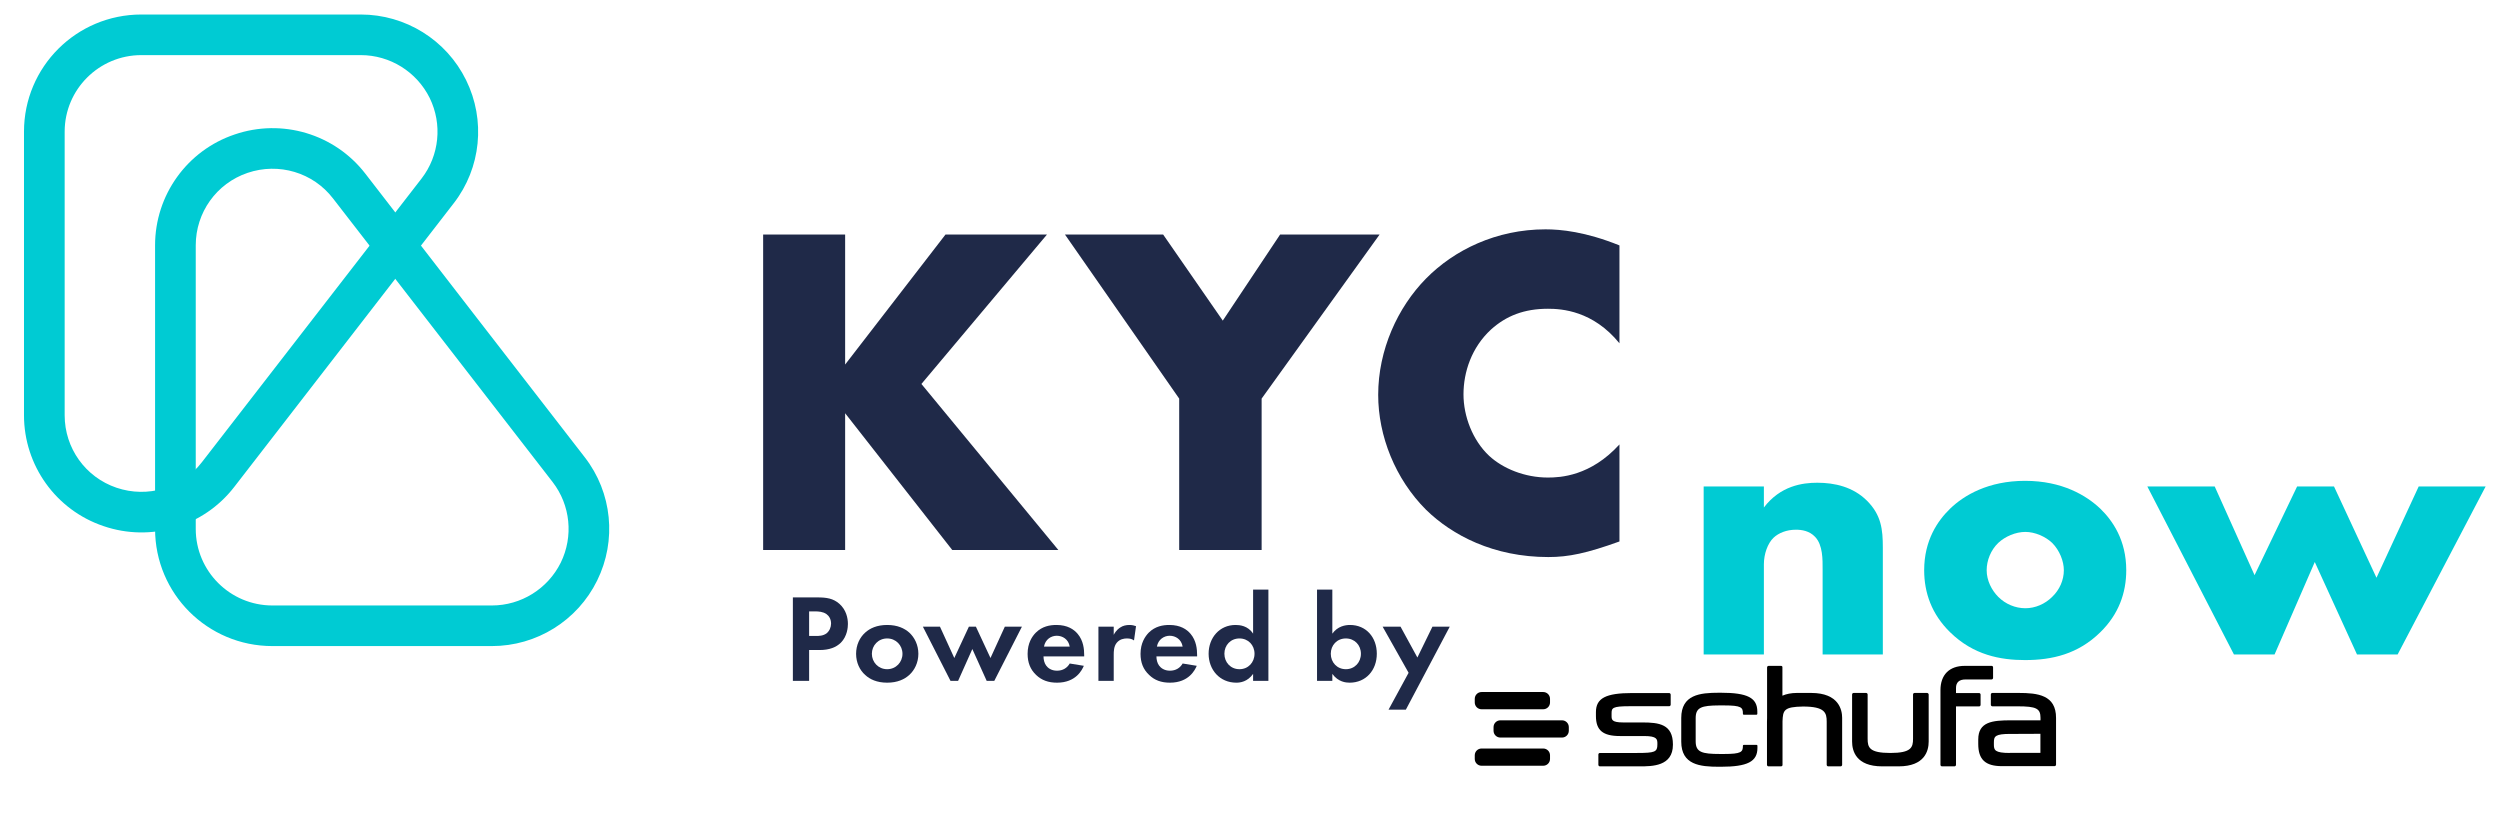 <?xml version="1.0" encoding="UTF-8" standalone="no"?>
<!DOCTYPE svg PUBLIC "-//W3C//DTD SVG 1.1//EN" "http://www.w3.org/Graphics/SVG/1.1/DTD/svg11.dtd">
<svg width="100%" height="100%" viewBox="0 0 581 190" version="1.1" xmlns="http://www.w3.org/2000/svg" xmlns:xlink="http://www.w3.org/1999/xlink" xml:space="preserve" xmlns:serif="http://www.serif.com/" style="fill-rule:evenodd;clip-rule:evenodd;stroke-linejoin:round;stroke-miterlimit:2;">
    <g transform="matrix(1,0,0,1,-643.602,-863.698)">
        <g id="KYCnow-Schufa" transform="matrix(0.512,0,0,0.422,785.417,1136.69)">
            <rect x="-277.178" y="-646.245" width="1133.7" height="449.784" style="fill:none;"/>
            <g transform="matrix(10.188,0,0,12.34,-35534.7,-115650)">
                <g transform="matrix(1,0,0,1,136.954,554.795)">
                    <g transform="matrix(0.906,0,0,0.906,413.774,1097.36)">
                        <g transform="matrix(1,0,0,1,722.097,-92.37)">
                            <path d="M2497.43,8567.35L2497.43,8581.32C2497.43,8584.51 2500.01,8587.09 2503.2,8587.09C2506.24,8587.09 2510.29,8587.09 2513.99,8587.09C2516.19,8587.09 2518.2,8585.84 2519.17,8583.86C2520.14,8581.89 2519.91,8579.53 2518.56,8577.79C2515.34,8573.63 2511.31,8568.41 2507.77,8563.82C2506.26,8561.86 2503.67,8561.09 2501.34,8561.89C2499,8562.68 2497.43,8564.88 2497.43,8567.35ZM2499.43,8567.35C2499.43,8565.73 2500.45,8564.3 2501.98,8563.78C2503.51,8563.26 2505.2,8563.76 2506.18,8565.04C2506.18,8565.04 2516.98,8579.01 2516.98,8579.01C2517.86,8580.15 2518.01,8581.69 2517.38,8582.98C2516.74,8584.27 2515.43,8585.09 2513.99,8585.09C2513.99,8585.09 2503.2,8585.09 2503.2,8585.09C2501.12,8585.09 2499.43,8583.4 2499.43,8581.32L2499.43,8567.35Z" style="fill:rgb(0,203,211);"/>
                        </g>
                        <g transform="matrix(1,0,0,-1,715.651,17050.7)">
                            <path d="M2497.43,8567.35C2497.43,8564.88 2499,8562.68 2501.34,8561.89C2503.67,8561.09 2506.26,8561.86 2507.77,8563.82L2518.56,8577.79C2519.91,8579.53 2520.14,8581.89 2519.17,8583.86C2518.2,8585.84 2516.19,8587.09 2513.99,8587.09C2510.29,8587.09 2506.24,8587.09 2503.2,8587.09C2500.01,8587.09 2497.43,8584.51 2497.43,8581.32C2497.43,8577.64 2497.43,8572.34 2497.43,8567.35ZM2499.43,8567.35L2499.43,8581.32C2499.43,8583.4 2501.12,8585.09 2503.2,8585.09C2503.2,8585.09 2513.99,8585.09 2513.99,8585.09C2515.43,8585.09 2516.74,8584.27 2517.38,8582.98C2518.01,8581.69 2517.86,8580.15 2516.98,8579.01L2506.18,8565.04C2505.2,8563.76 2503.51,8563.26 2501.98,8563.78C2500.45,8564.3 2499.43,8565.73 2499.43,8567.35Z" style="fill:rgb(0,203,211);"/>
                        </g>
                    </g>
                    <g transform="matrix(0.66,0,0,0.66,1125.82,3055.6)">
                        <g transform="matrix(0.743,0,0,0.647,948.932,3141.47)">
                            <path d="M3281.73,8538.8L3274.28,8538.8L3274.28,8571.77L3281.73,8571.77L3281.73,8557.48L3291.46,8571.77L3301.1,8571.77L3288.66,8554.42L3300.07,8538.8L3290.85,8538.8L3281.73,8552.39L3281.73,8538.8Z" style="fill:rgb(31,41,72);fill-rule:nonzero;"/>
                            <path d="M3312.08,8571.77L3319.57,8571.77L3319.57,8555.95L3330.29,8538.8L3321.25,8538.8L3316.04,8547.8L3310.62,8538.8L3301.7,8538.8L3312.08,8555.95L3312.08,8571.77Z" style="fill:rgb(31,41,72);fill-rule:nonzero;"/>
                            <path d="M3352.08,8560.74C3349.45,8564.06 3346.7,8564.2 3345.58,8564.2C3343.47,8564.2 3341.49,8563.26 3340.24,8561.93C3338.73,8560.3 3337.91,8557.78 3337.91,8555.51C3337.91,8553.18 3338.64,8550.61 3340.41,8548.73C3341.79,8547.3 3343.42,8546.56 3345.58,8546.56C3346.83,8546.56 3349.67,8546.76 3352.08,8550.17L3352.08,8539.94C3348.98,8538.5 3346.74,8538.26 3345.36,8538.26C3340.88,8538.26 3337.05,8540.43 3334.51,8543.4C3331.93,8546.41 3330.16,8550.86 3330.16,8555.56C3330.16,8559.85 3331.71,8564.35 3334.51,8567.57C3336.88,8570.23 3340.63,8572.51 3345.62,8572.51C3347.47,8572.51 3349.11,8572.11 3352.08,8570.88L3352.08,8560.74Z" style="fill:rgb(31,41,72);fill-rule:nonzero;"/>
                        </g>
                        <g transform="matrix(0.59,0,0,0.514,1513.77,4288.58)">
                            <path d="M3273.63,8571.77L3280.52,8571.77L3280.52,8559.9C3280.52,8558.57 3280.95,8557.14 3281.64,8556.4C3282.2,8555.8 3283.1,8555.36 3284.18,8555.36C3284.87,8555.36 3285.73,8555.51 3286.38,8556.3C3287.28,8557.38 3287.24,8559.31 3287.24,8560.6L3287.24,8571.77L3294.13,8571.77L3294.13,8557.73C3294.13,8555.31 3293.95,8553.43 3292.32,8551.55C3290.72,8549.72 3288.62,8549.18 3286.63,8549.18C3284.95,8549.18 3282.41,8549.57 3280.52,8552.44L3280.52,8549.67L3273.63,8549.67L3273.63,8571.77Z" style="fill:rgb(0,203,211);fill-rule:nonzero;"/>
                            <path d="M3310.44,8555.65C3311.52,8555.65 3312.73,8556.25 3313.5,8557.09C3314.36,8558.08 3314.84,8559.51 3314.84,8560.69C3314.84,8561.98 3314.36,8563.26 3313.5,8564.2C3312.68,8565.14 3311.56,8565.69 3310.44,8565.69C3309.28,8565.69 3308.16,8565.14 3307.34,8564.2C3306.57,8563.31 3306.01,8562.03 3306.01,8560.69C3306.01,8559.41 3306.48,8558.03 3307.34,8557.09C3308.12,8556.25 3309.32,8555.65 3310.44,8555.65ZM3321.98,8560.69C3321.98,8556.74 3320.43,8554.17 3319.01,8552.59C3317.42,8550.86 3314.66,8548.93 3310.4,8548.93C3306.22,8548.93 3303.43,8550.81 3301.83,8552.59C3300.41,8554.17 3298.86,8556.74 3298.86,8560.69C3298.86,8563.66 3299.72,8566.48 3301.83,8568.85C3304.5,8571.86 3307.6,8572.51 3310.4,8572.51C3313.5,8572.51 3316.47,8571.72 3319.01,8568.85C3321.12,8566.48 3321.98,8563.66 3321.98,8560.69Z" style="fill:rgb(0,203,211);fill-rule:nonzero;"/>
                            <path d="M3324.39,8549.67L3334.3,8571.77L3338.95,8571.77L3343.55,8559.61L3348.38,8571.77L3353.03,8571.77L3363.1,8549.67L3355.44,8549.67L3350.61,8561.68L3345.75,8549.67L3341.53,8549.67L3336.66,8561.34L3332.1,8549.67L3324.39,8549.67Z" style="fill:rgb(0,203,211);fill-rule:nonzero;"/>
                        </g>
                    </g>
                </g>
                <g transform="matrix(0.767,0,0,0.767,815.119,2202.38)">
                    <g transform="matrix(0.059,0,0,0.059,3534.73,9317.77)">
                        <path d="M245.8,102.7L244,102.7C225.2,102.7 206.8,100.8 206.8,77.9L206.8,54.6C206.8,31.6 225.2,29.7 244,29.7L245.8,29.7C272,29.7 281.7,34.7 281.7,48.3L281.7,50.6C281.7,51 281.3,51.4 280.9,51.4L268.3,51.4C267.9,51.4 267.5,51 267.5,50.6L267.5,50.2C267.5,44.2 266.1,42.2 248.8,42.2L244.1,42.2C226.8,42.3 221,44.1 221,54.7L221,77.6C221,88.3 227,90.1 245,90.1L248.8,90.1C266,90.1 267.5,88.1 267.5,82.1L267.5,81.9C267.5,81.5 267.9,81.1 268.3,81.1L281,81.1C281.4,81.1 281.8,81.5 281.8,81.9L281.8,84.2C281.8,97.6 272,102.7 245.8,102.7" style="fill-rule:nonzero;"/>
                        <path d="M448.8,29.9L436.5,29.9C435.7,29.9 435,30.6 435,31.4L435,75.1C435,83.5 433.4,89.1 412.7,89.1C391.9,89.1 390.3,83.6 390.3,75.1L390.3,31.4C390.3,30.6 389.6,29.9 388.8,29.9L376.5,29.9C375.7,29.9 375,30.6 375,31.4L375,77.8C375,87 378.8,102.3 404.6,102.3L420.8,102.3C446.6,102.3 450.4,86.9 450.4,77.8L450.4,31.4C450.3,30.6 449.6,29.9 448.8,29.9" style="fill-rule:nonzero;"/>
                        <path d="M194.8,30L158.5,30C132.5,30 122.8,35.1 122.8,48.8L122.8,52.7C122.8,66.7 129.6,72.4 146.4,72.4L170.2,72.4C183.3,72.4 183.3,75.7 183.3,80.2L183.3,80.7C183.3,88.1 180.9,89.1 163.3,89.1L126.7,89.1C125.9,89.1 125.2,89.8 125.2,90.6L125.2,100.8C125.2,101.6 125.9,102.3 126.7,102.3L165.8,102.3C178.1,102.3 198.6,102.3 198.6,81L198.6,80.7C198.6,60.7 184.9,59 168.4,59L149.6,59C138.2,59 138.2,56.1 138.2,52.5L138.2,50C138.2,44.8 139,43 155.6,43L194.9,43C195.7,43 196.4,42.3 196.4,41.5L196.4,31.5C196.3,30.6 195.6,30 194.8,30" style="fill-rule:nonzero;"/>
                        <path d="M305.1,3.2L292.8,3.2C292,3.2 291.3,3.9 291.3,4.7L291.3,54.7C291.3,55.3 291.2,56.4 291.2,58.3L291.2,100.8C291.2,101.6 291.9,102.3 292.7,102.3L305,102.3C305.4,102.3 305.8,102.1 306.1,101.9C306.4,101.6 306.5,101.2 306.5,100.8L306.5,57.9C306.9,46.9 307.9,43.6 326.7,43.3C348.3,43.3 350,49.5 350,58.2L350,100.8C350,101.6 350.7,102.3 351.5,102.3L363.7,102.3C364.5,102.3 365.2,101.6 365.2,100.8L365.2,54.4C365.2,47 362.2,29.9 334.7,29.9L320.6,29.9C315.2,29.9 310.2,30.9 306.4,32.6L306.4,4.8C306.6,3.9 305.9,3.2 305.1,3.2" style="fill-rule:nonzero;"/>
                        <path d="M512.4,3.2L485.9,3.2C470.7,3.2 462,12 462,27.2L462,100.8C462,101.6 462.7,102.3 463.5,102.3L475.8,102.3C476.6,102.3 477.3,101.6 477.3,100.8L477.3,43.2L500,43.2C500.8,43.2 501.5,42.5 501.5,41.7L501.5,31.5C501.5,30.7 500.8,30 500,30L477.3,30L477.3,25C477.3,19.4 480.5,16.6 486.7,16.6L512.3,16.6C513.1,16.6 513.8,15.9 513.8,15.1L513.8,4.8C513.9,3.9 513.2,3.2 512.4,3.2" style="fill-rule:nonzero;"/>
                        <path d="M530.4,89.1C515.3,89.1 514.6,86.2 514.6,80.7L514.6,78.6C514.6,72.6 516,70.3 530.9,70.3L537.4,70.3L560.4,70.2L560.4,89L530.4,89L530.4,89.1ZM539,29.9L513.1,29.9C512.3,29.9 511.6,30.6 511.6,31.4L511.6,41.6C511.6,42.4 512.3,43.1 513.1,43.1L538,43.1C556.3,43.1 560.5,45.2 560.5,54.5L560.5,56.9L531.4,56.9C513.2,56.9 499.2,58.3 499.2,75.8L499.2,80.2C499.2,95.6 506.2,102.1 522.6,102.1L574.3,102.1C575.1,102.1 575.8,101.4 575.8,100.6L575.8,54.6C575.9,31.9 557.7,29.9 539,29.9" style="fill-rule:nonzero;"/>
                        <path d="M10.2,29C6.5,29 3.5,32 3.5,35.7L3.5,39.3C3.5,43 6.5,46 10.2,46L70.9,46C74.6,46 77.6,43 77.6,39.3L77.6,35.7C77.6,32 74.6,29 70.9,29L10.2,29Z" style="fill-rule:nonzero;"/>
                        <path d="M28.7,56.9C25,56.9 22,59.9 22,63.6L22,67.2C22,70.9 25,73.9 28.7,73.9L89.4,73.9C93.1,73.9 96.1,70.9 96.1,67.2L96.1,63.6C96.1,59.9 93.1,56.9 89.4,56.9L28.7,56.9Z" style="fill-rule:nonzero;"/>
                        <path d="M10.2,84.7C6.5,84.7 3.5,87.7 3.5,91.4L3.5,95C3.5,98.7 6.5,101.7 10.2,101.7L70.9,101.7C74.6,101.7 77.6,98.7 77.6,95L77.6,91.4C77.6,87.7 74.6,84.7 70.9,84.7L10.2,84.7Z" style="fill-rule:nonzero;"/>
                    </g>
                    <g transform="matrix(0.689,0,0,0.581,1100.15,3896.65)">
                        <path d="M3476.31,9324.14L3476.31,9332.5L3477.68,9332.5L3477.68,9329.41L3478.57,9329.41C3479.39,9329.41 3479.97,9329.13 3480.36,9328.67C3480.9,9328.02 3480.95,9327.12 3480.95,9326.8C3480.95,9326.19 3480.8,9325.38 3480.23,9324.78C3479.71,9324.24 3479.16,9324.14 3478.36,9324.14L3476.31,9324.14ZM3477.68,9325.54L3478.16,9325.54C3478.49,9325.54 3478.85,9325.57 3479.14,9325.81C3479.34,9325.98 3479.53,9326.29 3479.53,9326.76C3479.53,9327.12 3479.4,9327.5 3479.15,9327.74C3478.85,9328 3478.51,9328 3478.25,9328L3477.68,9328L3477.68,9325.54Z" style="fill:rgb(31,41,72);fill-rule:nonzero;"/>
                        <path d="M3484.26,9326.9C3483.39,9326.9 3482.8,9327.24 3482.41,9327.66C3481.95,9328.15 3481.64,9328.9 3481.64,9329.79C3481.64,9330.67 3481.95,9331.43 3482.41,9331.91C3482.8,9332.34 3483.39,9332.68 3484.26,9332.68C3485.13,9332.68 3485.72,9332.34 3486.12,9331.91C3486.57,9331.43 3486.89,9330.67 3486.89,9329.79C3486.89,9328.9 3486.57,9328.15 3486.12,9327.66C3485.72,9327.24 3485.13,9326.9 3484.26,9326.9ZM3484.26,9331.33C3483.51,9331.33 3482.97,9330.62 3482.97,9329.79C3482.97,9328.94 3483.52,9328.25 3484.26,9328.25C3485,9328.25 3485.55,9328.94 3485.55,9329.79C3485.55,9330.62 3485.01,9331.33 3484.26,9331.33Z" style="fill:rgb(31,41,72);fill-rule:nonzero;"/>
                        <path d="M3491.44,9329.31L3492.65,9332.5L3493.29,9332.5L3495.62,9327.07L3494.18,9327.07L3492.97,9330.21L3491.74,9327.07L3491.15,9327.07L3489.92,9330.21L3488.71,9327.07L3487.27,9327.07L3489.6,9332.5L3490.24,9332.5L3491.44,9329.31Z" style="fill:rgb(31,41,72);fill-rule:nonzero;"/>
                        <path d="M3499.65,9330.76C3499.44,9331.2 3499.07,9331.48 3498.58,9331.48C3498.08,9331.48 3497.8,9331.19 3497.66,9330.96C3497.51,9330.72 3497.44,9330.37 3497.44,9330.05L3500.87,9330.05L3500.87,9329.92C3500.87,9329.33 3500.81,9328.48 3500.32,9327.79C3500,9327.34 3499.46,9326.9 3498.53,9326.9C3497.98,9326.9 3497.34,9327.03 3496.8,9327.66C3496.47,9328.05 3496.1,9328.72 3496.1,9329.79C3496.1,9330.65 3496.32,9331.35 3496.82,9331.91C3497.28,9332.43 3497.84,9332.68 3498.58,9332.68C3500.18,9332.68 3500.7,9331.39 3500.84,9330.99L3499.65,9330.76ZM3497.48,9329.07C3497.59,9328.34 3498.08,9327.98 3498.56,9327.98C3499.04,9327.98 3499.55,9328.33 3499.65,9329.07L3497.48,9329.07Z" style="fill:rgb(31,41,72);fill-rule:nonzero;"/>
                        <path d="M3502.07,9332.5L3503.36,9332.5L3503.36,9329.9C3503.36,9329.52 3503.37,9329.05 3503.61,9328.69C3503.87,9328.31 3504.23,9328.25 3504.47,9328.25C3504.74,9328.25 3504.91,9328.31 3505.07,9328.45L3505.24,9327.02C3505.1,9326.96 3504.92,9326.9 3504.69,9326.9C3504.39,9326.9 3504.13,9326.98 3503.93,9327.14C3503.84,9327.2 3503.56,9327.42 3503.36,9327.89L3503.36,9327.07L3502.07,9327.07L3502.07,9332.5Z" style="fill:rgb(31,41,72);fill-rule:nonzero;"/>
                        <path d="M3509.17,9330.76C3508.96,9331.2 3508.59,9331.48 3508.1,9331.48C3507.61,9331.48 3507.32,9331.19 3507.18,9330.96C3507.03,9330.72 3506.96,9330.37 3506.96,9330.05L3510.39,9330.05L3510.39,9329.92C3510.39,9329.33 3510.33,9328.48 3509.84,9327.79C3509.52,9327.34 3508.98,9326.9 3508.05,9326.9C3507.5,9326.9 3506.86,9327.03 3506.32,9327.66C3506,9328.05 3505.62,9328.72 3505.62,9329.79C3505.62,9330.65 3505.84,9331.35 3506.35,9331.91C3506.8,9332.43 3507.36,9332.68 3508.1,9332.68C3509.7,9332.68 3510.22,9331.39 3510.36,9330.99L3509.17,9330.76ZM3507,9329.07C3507.11,9328.34 3507.61,9327.98 3508.08,9327.98C3508.56,9327.98 3509.07,9328.33 3509.17,9329.07L3507,9329.07Z" style="fill:rgb(31,41,72);fill-rule:nonzero;"/>
                        <path d="M3515.11,9327.77C3514.67,9326.97 3513.98,9326.9 3513.63,9326.9C3512.28,9326.9 3511.36,9328.18 3511.36,9329.78C3511.36,9331.38 3512.29,9332.68 3513.7,9332.68C3514.02,9332.68 3514.64,9332.59 3515.11,9331.8L3515.11,9332.5L3516.4,9332.5L3516.4,9323.36L3515.11,9323.36L3515.11,9327.77ZM3513.96,9328.25C3514.7,9328.25 3515.23,9328.92 3515.23,9329.78C3515.23,9330.65 3514.7,9331.33 3513.96,9331.33C3513.22,9331.33 3512.69,9330.65 3512.69,9329.78C3512.69,9328.92 3513.22,9328.25 3513.96,9328.25Z" style="fill:rgb(31,41,72);fill-rule:nonzero;"/>
                        <path d="M3521.79,9323.36L3520.5,9323.36L3520.5,9332.5L3521.79,9332.5L3521.79,9331.8C3522.29,9332.62 3522.95,9332.68 3523.25,9332.68C3524.61,9332.68 3525.54,9331.44 3525.54,9329.78C3525.54,9328.14 3524.64,9326.9 3523.28,9326.9C3522.89,9326.9 3522.24,9327.02 3521.79,9327.77L3521.79,9323.36ZM3522.93,9328.25C3523.67,9328.25 3524.2,9328.92 3524.2,9329.78C3524.2,9330.65 3523.67,9331.33 3522.93,9331.33C3522.19,9331.33 3521.66,9330.65 3521.66,9329.78C3521.66,9328.92 3522.19,9328.25 3522.93,9328.25Z" style="fill:rgb(31,41,72);fill-rule:nonzero;"/>
                        <path d="M3526.53,9335.38L3527.99,9335.38L3531.69,9327.07L3530.23,9327.07L3528.96,9330.16L3527.54,9327.07L3526.03,9327.07L3528.22,9331.69L3526.53,9335.38Z" style="fill:rgb(31,41,72);fill-rule:nonzero;"/>
                    </g>
                </g>
            </g>
        </g>
    </g>
</svg>
